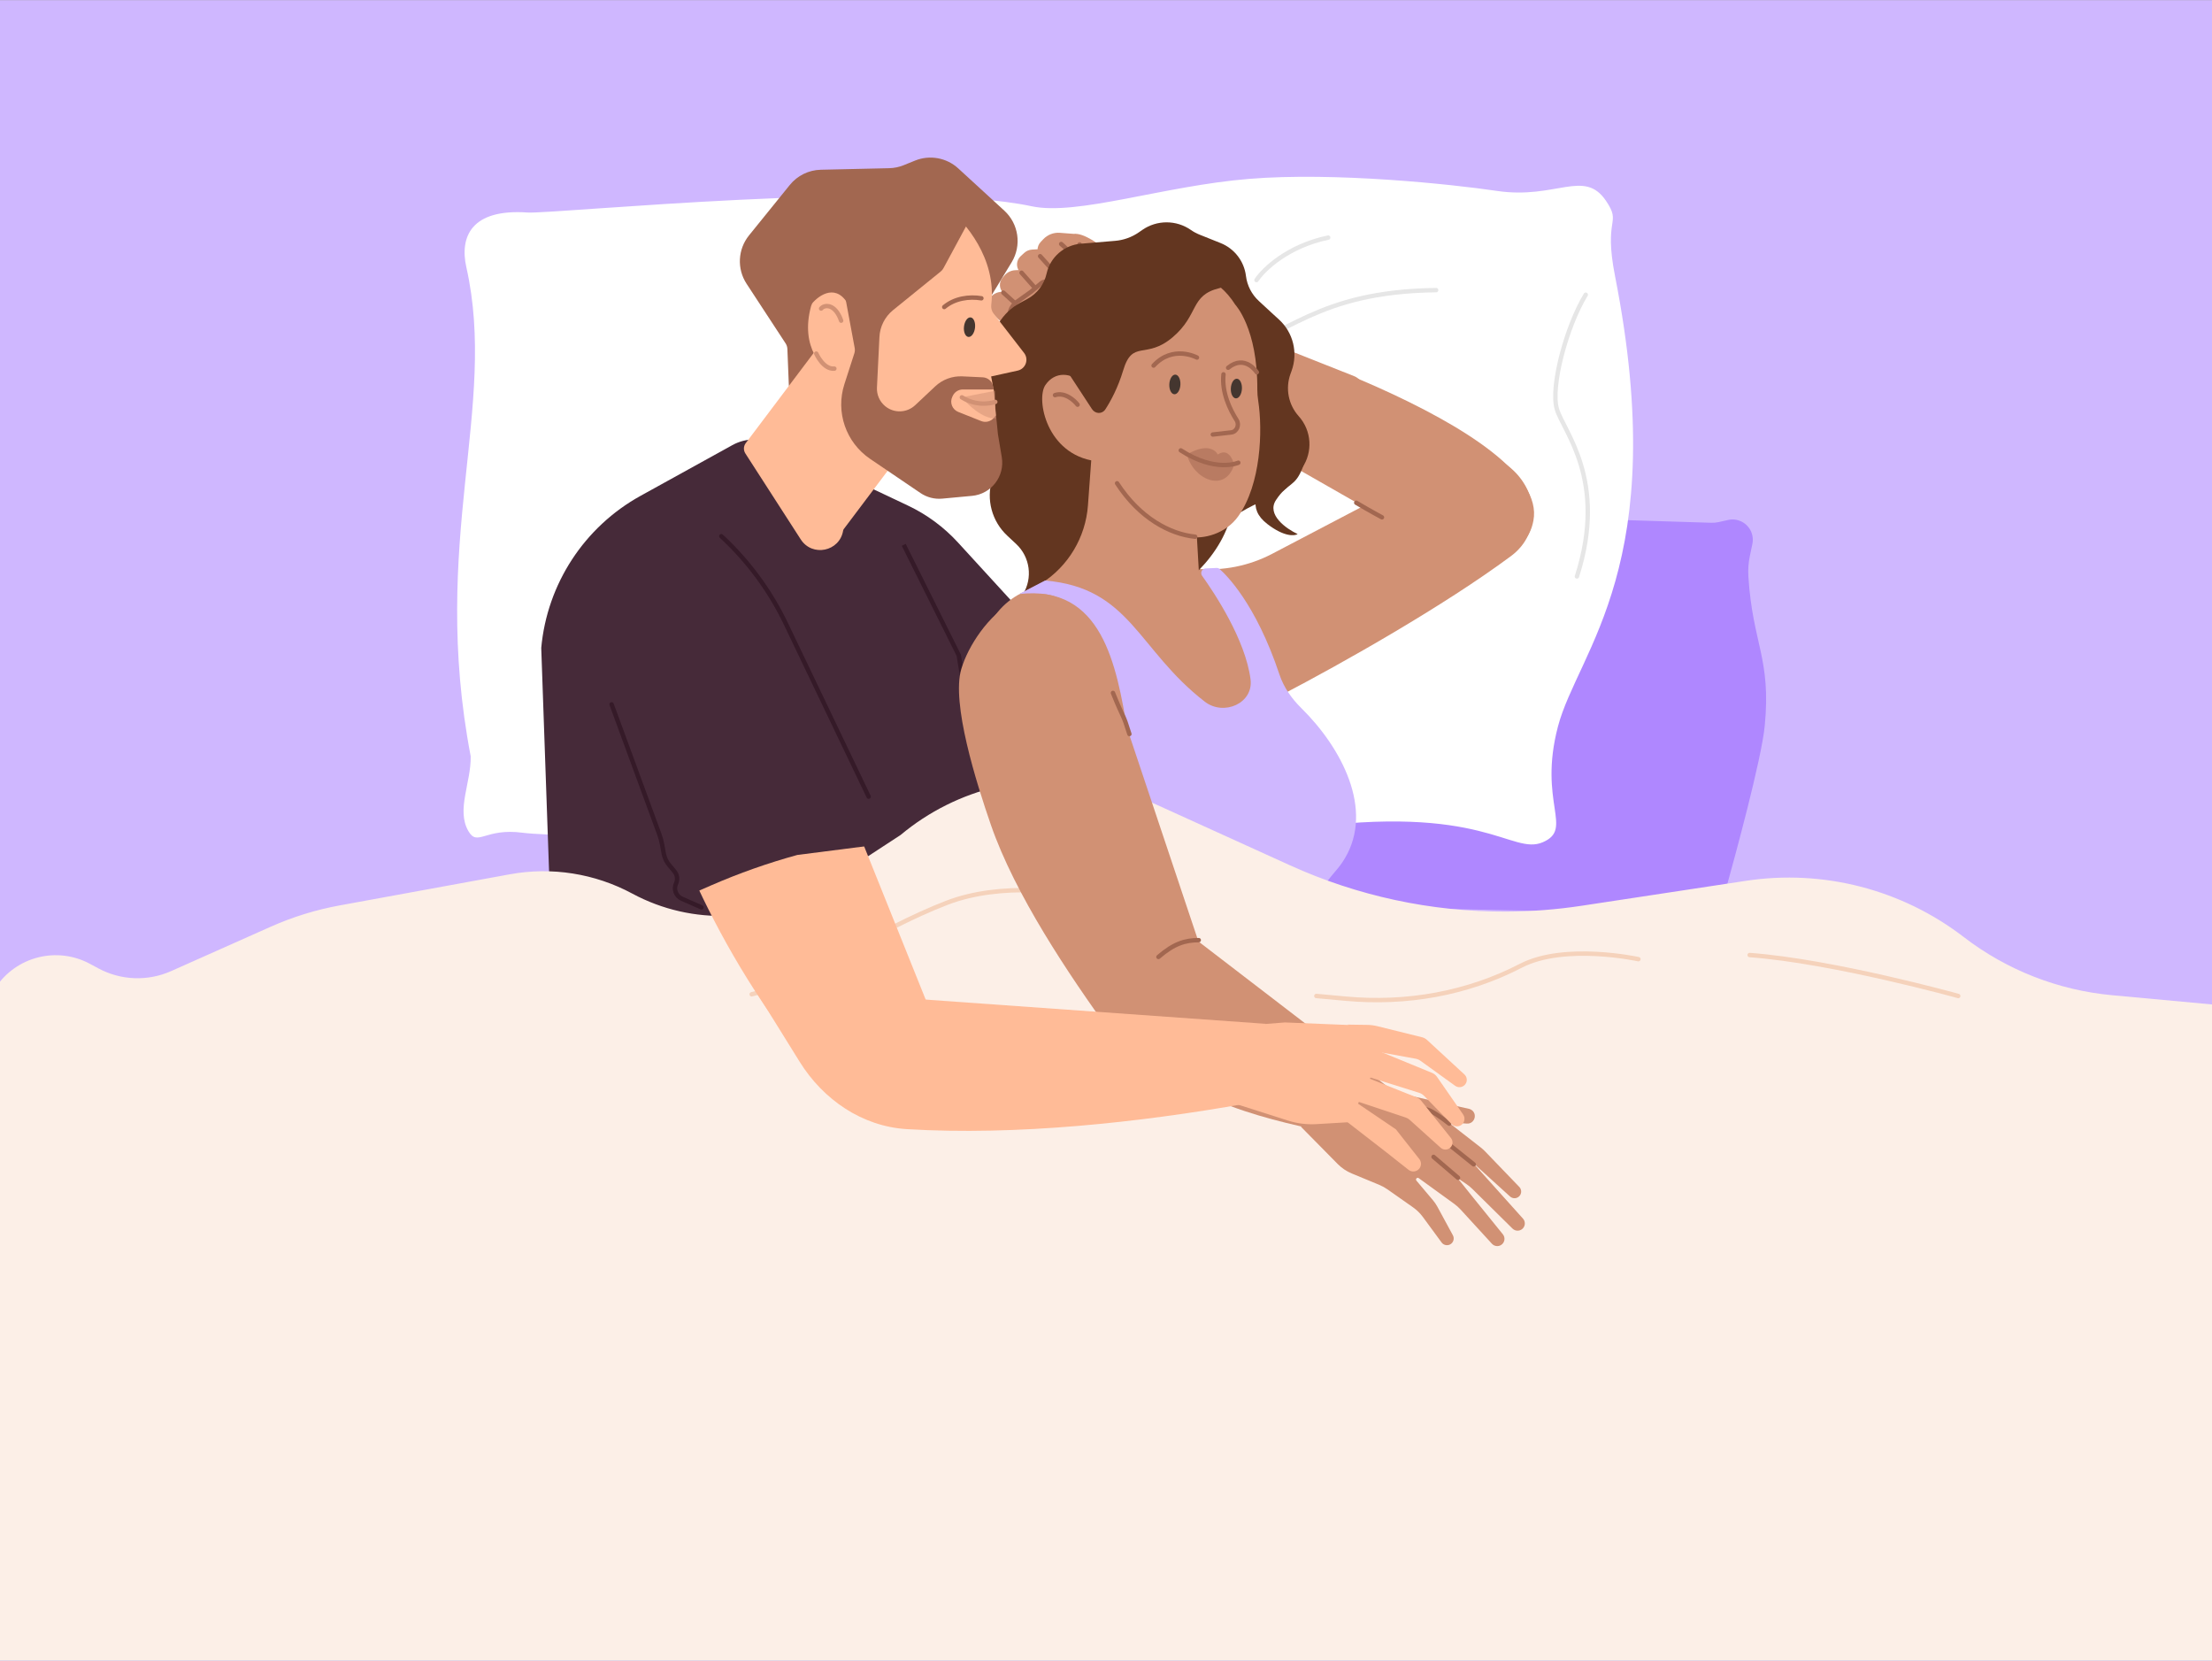 <?xml version="1.0" encoding="utf-8"?>
<svg xmlns="http://www.w3.org/2000/svg" fill="none" height="563" viewBox="0 0 1006 755" width="750">
<rect x="0" y="0" width="1006" height="755" fill="#808080" stroke="none"/>
<g clip-path="url(#clip0_519_35)">
<rect fill="#CFB7FF" height="755" transform="matrix(-1 0 0 1 1006 0)" width="1006"/>
<path d="M310.955 236.231L387.095 239.217L525.012 235.493L702.124 235.265L778.285 237.632C779.424 237.667 780.563 237.559 781.674 237.31L785.93 236.357C790.899 235.245 795.83 238.371 796.942 243.341C797.23 244.625 797.239 245.956 796.97 247.245L795.825 252.711C795.181 255.79 794.954 258.942 795.152 262.082C797.079 292.704 805.595 299.282 802.583 330.027C801.07 345.47 788.811 390.244 785.649 401.629C785.153 403.411 784.673 405.205 784.736 407.054C784.767 407.956 784.882 408.854 785.08 409.739L786.409 415.675C787.432 420.244 784.558 424.776 779.989 425.799C778.88 426.047 777.733 426.07 776.615 425.866L717.701 415.113C715.253 414.666 712.773 414.415 710.286 414.361L637.364 412.794C578.614 415.082 465.75 419.534 443.156 420.632C440.524 420.76 437.907 420.79 435.275 420.662L366.378 417.299C363.893 417.177 361.402 417.254 358.929 417.528L299.405 424.118C298.275 424.243 297.133 424.14 296.044 423.814C291.559 422.473 289.01 417.75 290.351 413.265L292.094 407.436C292.619 405.678 292.808 403.837 292.649 402.009L288.347 352.325L285.11 325.104C284.645 321.193 284.674 317.24 285.196 313.337L292.414 259.436C292.832 256.318 292.827 253.158 292.4 250.041L291.642 244.508C291.464 243.204 291.566 241.877 291.943 240.616C293.402 235.737 298.54 232.964 303.419 234.423L307.597 235.672C308.689 235.998 309.817 236.186 310.955 236.231Z" fill="#AF87FF"/>
<path d="M734.512 125.505C729.127 98.143 737.733 102.089 730.392 91.231C720.47 76.554 707.658 90.684 680.857 86.735C660.076 83.672 607.189 78.064 568.086 81.255C528.984 84.447 489.907 98.116 469.211 93.713C410.574 81.239 251.152 97.34 239.922 96.553C214.218 94.753 208.998 107.687 212.099 121.468C226.449 185.23 195.404 246.154 214.067 343.82C214.293 355.818 207.42 368.141 213.016 377.828C217.212 385.093 220.543 376.266 237.761 378.593C254.716 380.884 407.684 383.014 434.688 384.211C477.358 386.102 530.995 385.166 590.607 376.781C674.708 364.952 687.362 388.997 701.626 382.912C715.891 376.828 699.437 364.937 708.534 330.319C717.631 295.702 760.382 256.953 734.512 125.505Z" fill="white"/>
<path d="M721.188 133.933C712.344 148.47 705.11 175.675 708.022 185.846C710.934 196.017 731.288 217.973 717.18 262.041M380.213 202.647C380.213 202.647 412.98 196.655 439.592 218.108M653.144 131.839C597.605 132.541 585.905 153.622 557.135 159.325M540.574 407.912C517.294 404.978 467.298 399.141 453.556 399.264C436.379 399.418 370.361 388.246 363.628 389.055C356.895 389.864 342.397 396.411 333.899 389.298M571.45 127.278C574.635 122.444 585.615 111.811 604.051 107.952" stroke="#E6E6E6" stroke-linecap="round" stroke-linejoin="round" stroke-width="2"/>
<path d="M676.188 204.625L623.07 228.433L578.552 251.759C568.044 257.264 556.171 259.623 544.356 258.552C510.527 291.257 490.455 351.118 512.388 352.618C525.61 353.532 545.591 335.337 582.808 315.94C610.498 301.508 656.575 275.486 687.208 252.767C701.521 242.152 699.782 222.081 685.457 211.482L676.188 204.625Z" fill="#D19174"/>
<path d="M516.638 171.205L631.296 236.68C651.529 241.465 692.107 264.571 697.388 236.629C701.312 215.864 665.855 193.591 626.193 175.858C588.739 159.112 547.44 148.34 523.218 140.969L516.638 171.205Z" fill="#D19174"/>
<path d="M616.805 228.525C622.892 232.142 628.509 235.156 628.509 235.156" stroke="#A26750" stroke-linecap="round" stroke-miterlimit="10" stroke-width="2"/>
<path clip-rule="evenodd" d="M450.902 139.69C454.749 135.001 480.35 112.978 486.707 107.531C487.641 106.73 488.785 106.137 490.003 106.306C499.662 107.644 519.106 127.724 523.717 134.028C523.759 134.085 523.759 134.154 523.726 134.216C523.674 134.312 523.718 134.432 523.819 134.473L615.863 170.967C619.098 172.249 620.867 175.743 619.986 179.109L612.798 206.579C611.691 210.809 606.973 212.949 603.061 210.995L512.611 165.801C511.711 165.351 510.729 165.105 509.723 165.076C504.194 164.915 486.389 164.34 477.693 163.364C468.361 162.318 465.393 152.202 464.892 150.184C464.84 149.976 464.942 149.767 465.133 149.667C465.498 149.476 465.472 148.945 465.09 148.789C455.544 144.9 449.329 141.607 450.902 139.69Z" fill="#D19174" fill-rule="evenodd"/>
<path d="M455.68 132.606L459.399 132.572C460.799 132.559 462.169 132.973 463.327 133.759L472.957 140.293C475.495 142.015 476.239 145.425 474.648 148.048C473.861 149.346 472.595 150.284 471.112 150.611C468.432 151.201 464.146 152.036 462.337 151.788C460.462 151.53 454.338 145.473 450.693 141.712C449.044 140.011 448.871 137.383 450.241 135.45C451.492 133.684 453.515 132.626 455.68 132.606Z" fill="#D19174"/>
<path d="M461.773 122.779L465.276 122.639C467.247 122.56 469.158 123.331 470.523 124.755L476.073 130.549C477.746 132.296 478.135 134.909 477.042 137.066C476.11 138.906 474.257 140.099 472.197 140.186L466.958 140.406C465.093 140.485 463.275 139.802 461.923 138.515L456.341 133.202C454.379 131.335 454.213 128.262 455.962 126.195L456.792 125.213C458.038 123.74 459.845 122.857 461.773 122.779Z" fill="#D19174"/>
<path d="M473.555 130.381L477.175 131.137C480.01 131.728 481.662 134.696 480.67 137.417V137.417C480.129 138.903 478.884 140.022 477.349 140.403L470.826 142.021C468.599 142.573 466.244 141.98 464.545 140.439L456.31 132.974" stroke="#A26750" stroke-linecap="round" stroke-miterlimit="10" stroke-width="2"/>
<path d="M469.361 113.408L474.431 113.111C477.756 112.916 480.442 115.787 480.026 119.092C479.705 121.641 481.249 124.055 483.696 124.833L486.569 125.746C488.238 126.277 489.333 127.874 489.226 129.622C489.121 131.338 487.882 132.773 486.199 133.127L477.404 134.979C475.339 135.414 473.201 134.68 471.839 133.068L463.737 123.475C461.968 121.381 462.165 118.264 464.184 116.409L465.815 114.91C466.788 114.016 468.041 113.485 469.361 113.408Z" fill="#D19174"/>
<path d="M464.596 123.933L472.353 132.688C473.675 134.18 475.678 134.879 477.642 134.533L486.183 133.029C487.888 132.729 489.196 131.349 489.404 129.63V129.63C489.65 127.606 488.308 125.73 486.313 125.309L482.589 124.523" stroke="#A26750" stroke-linecap="round" stroke-miterlimit="10" stroke-width="2"/>
<path d="M471.936 163.187L493.016 164.5L476.902 153.84L472.152 143.401L477.151 137.331C478.928 135.173 479.153 132.13 477.714 129.735C476.765 128.155 474.651 127.757 473.192 128.882L462.013 137.503C459.367 139.543 458.261 143.008 459.235 146.204L462.025 155.358C463.372 159.779 467.323 162.9 471.936 163.187Z" fill="#D19174"/>
<path d="M466.505 144.585C467.852 144.891 469.234 144.566 470.354 144.111C472.038 143.426 473.314 142.065 474.464 140.656L476.809 137.783C478.795 135.35 479.041 131.932 477.423 129.24V129.24C476.64 127.938 474.882 127.638 473.712 128.606L468.73 132.732L462.46 137.193C459.645 139.196 458.426 142.774 459.433 146.079L460.02 148.003" stroke="#A26750" stroke-linecap="round" stroke-width="2"/>
<path d="M471.58 143.752C474.496 147.188 475.591 150.662 476.305 153.416" stroke="#A26750" stroke-linecap="round" stroke-miterlimit="10" stroke-width="2"/>
<path d="M510.779 155.04C503.472 144.587 488.704 139.889 481.414 143.179" stroke="#A26750" stroke-linecap="round" stroke-miterlimit="10" stroke-width="2"/>
<path d="M481.183 125.508L473.244 116.97C471.411 114.999 471.42 111.945 473.264 109.984L474.467 108.704C476.411 106.638 479.185 105.562 482.014 105.779L489.439 106.347L486.161 113.588C486.055 113.822 486.031 114.084 486.092 114.334L487.168 118.725C487.261 119.106 487.543 119.413 487.914 119.539L493.469 121.42C494.957 121.924 496.053 123.198 496.329 124.744C496.7 126.823 495.01 128.694 492.904 128.535L486.461 128.048C484.445 127.896 482.56 126.989 481.183 125.508Z" fill="#D19174"/>
<path d="M473.041 116.412L481.16 125.41C482.552 126.952 484.487 127.895 486.56 128.041L494.055 128.567C495.22 128.649 496.186 127.68 496.101 126.516V126.516C495.946 124.383 494.62 122.513 492.659 121.66L487.322 119.34" stroke="#A26750" stroke-linecap="round" stroke-miterlimit="10" stroke-width="2"/>
<path d="M482.615 110.866C485.955 113.71 488.609 116.885 487.043 120.318" stroke="#A26750" stroke-linecap="round" stroke-miterlimit="10" stroke-width="2"/>
<path d="M487.015 115.362C488.362 115.032 490.66 112.562 491.004 111.05" stroke="#A26750" stroke-linecap="round" stroke-miterlimit="10" stroke-width="2"/>
<path d="M544.329 241.816L551.732 238.984C554.951 237.752 558.076 236.285 561.081 234.596L567.496 230.991C569.195 230.036 570.961 229.207 572.782 228.511L576.734 226.998C581.685 225.104 585.945 221.754 588.954 217.391L592.162 212.737C597.167 205.478 596.54 195.733 590.646 189.175C585.946 183.945 584.506 176.553 586.901 169.941L587.418 168.516C590.392 160.305 588.127 151.111 581.68 145.221L578.481 142.299L572.477 136.751C569.254 133.774 567.19 129.752 566.651 125.397C565.821 118.686 561.406 112.958 555.127 110.445L545.521 106.601C544.15 106.052 542.846 105.348 541.634 104.503C534.988 99.867 526.16 99.855 519.501 104.473L517.932 105.562C514.744 107.773 511.031 109.107 507.165 109.43L491.536 110.736C483.944 111.371 477.645 116.866 475.987 124.302C474.887 129.236 471.698 133.448 467.247 135.845L463.958 137.617C459.952 139.775 456.593 142.962 454.229 146.85L445.927 160.5C440.149 170.002 440.825 182.082 447.627 190.88C452.949 197.763 454.607 206.798 452.074 215.122L451.22 217.928C448.442 227.058 451.103 236.973 458.079 243.485L462.138 247.274C468.483 253.198 469.77 262.775 465.213 270.164C455.758 285.495 471.903 303.789 488.291 296.314L499.859 291.037C504.818 288.775 508.765 284.761 510.943 279.765L515.462 269.397C520.994 256.703 531.396 246.765 544.329 241.816Z" fill="#633620"/>
<path d="M577.207 214.759C581.655 208.068 581.991 198.833 581.604 195.052C586.451 197.611 595.424 204.638 592.54 212.269C588.934 221.808 585.886 218.912 580.325 227.276C575.877 233.968 585.033 240.395 590.168 242.772C588.733 243.683 583.972 244.049 576.405 238.224C566.947 230.942 571.647 223.124 577.207 214.759Z" fill="#633620"/>
<path d="M475.911 291.706C476.62 282.242 494.963 280.256 515.379 276.746C529.921 274.246 551.137 258.803 558.445 238.947C563.175 225.288 559.559 221.271 560.463 212.941L529.802 211.206C528.013 218.91 513.597 224.269 512.932 242.133C512.1 264.464 495.245 261.523 482.804 270.669C476.313 275.44 470.594 287.949 475.911 291.706Z" fill="#633620"/>
<path d="M528.781 296.337C525.657 294.71 522.384 293.386 519.007 292.383L481.839 281.341L469.199 268.002L473.556 265.233C485.856 257.418 493.733 244.242 494.794 229.708L496.594 205.056L534.155 219.555L542.367 231.474C543.254 232.762 543.771 234.268 543.86 235.829L545.191 258.98C545.4 262.619 547.066 266.02 549.814 268.415L557.849 275.42C566.075 282.591 572.592 291.511 576.923 301.526L588.026 327.199L528.781 296.337Z" fill="#D19174"/>
<path d="M561.788 138.458C545.17 112.23 515.907 129.648 515.907 129.648C515.907 129.648 490.901 137.011 492.75 174.809C487.379 168.988 479.678 168.672 475.396 175.063C471.114 181.454 475.927 206.598 498.242 209.588C499.871 224.035 518.945 239.647 540.75 243.974C547.291 245.272 557.511 242.646 563.182 234.627C573.46 220.093 574.324 195.819 572.224 182.148C571.961 180.437 571.806 178.706 571.817 176.975C571.996 149.199 561.788 138.458 561.788 138.458Z" fill="#D19174"/>
<path d="M547.293 305.309C549.211 302.065 553.647 295.511 556.045 295.247" stroke="#A26750" stroke-linecap="round" stroke-miterlimit="10" stroke-width="2"/>
<path d="M551.573 197.501L559.958 196.552C562.497 196.265 563.789 193.13 562.42 190.972C559.356 186.142 555.561 178.313 556.428 170.134" stroke="#A26750" stroke-linecap="round" stroke-width="2"/>
<path d="M539.81 206.585C550.909 200.099 553.831 206.585 553.831 206.585C559.439 202.851 561.308 211.262 561.308 211.262C557.08 224.43 542.614 217.801 539.81 206.585Z" fill="#A26750" opacity="0.5"/>
<path d="M563.182 210.325C563.182 210.325 552.9 214.996 537.012 204.716M508.036 219.67C518.317 235.559 532.207 242.854 543.554 243.972M490.083 183.936C488.499 181.876 484.227 178.122 479.808 179.586" stroke="#A26750" stroke-linecap="round" stroke-width="2"/>
<path d="M571.597 169.195C571.597 169.195 566.238 160.857 558.547 167.145" stroke="#A26750" stroke-linecap="round" stroke-miterlimit="10" stroke-width="2"/>
<path d="M544.367 162.499C544.367 162.499 533.474 156.561 524.643 166.154" stroke="#A26750" stroke-linecap="round" stroke-miterlimit="10" stroke-width="2"/>
<path d="M496.614 185.923L486.774 170.892C486.405 170.329 486.156 169.695 486.044 169.031L480.895 138.494C480.522 136.285 481.701 134.105 483.755 133.209L518.064 118.23C518.334 118.112 518.611 118.018 518.898 117.955C539.046 113.516 567.905 127.708 554.544 130.951C541.088 134.218 545.424 143.025 533.273 153.306C521.122 163.588 515.099 154.08 510.841 168.261C508.421 176.321 505.101 182.367 502.685 186.086C501.22 188.341 498.087 188.173 496.614 185.923Z" fill="#633620"/>
<path d="M458.798 373.715L471.362 285.578L435.679 246.604C429.252 239.585 421.522 233.882 412.919 229.812L381.418 214.912L367.338 221.472L408.149 385.493L458.798 373.715Z" fill="#462A39"/>
<path d="M411.01 247.662L436.039 297.899L444.886 352.721" stroke="#351A28" stroke-width="2"/>
<path d="M547.644 274.009L515.074 264.712L488.468 257.265L464.244 269.756C460.214 271.835 456.649 274.712 453.767 278.214C441.348 293.303 436.393 313.186 440.279 332.338L447.499 367.922C452.46 392.374 445.682 417.738 429.184 436.454C415.341 452.158 423.795 476.96 444.347 480.94L456.732 483.338L570.115 492.352L590.001 440.843C592.523 434.311 593.277 427.229 592.186 420.313L590.663 410.656C589.507 403.325 592.151 395.908 597.684 390.962C602.271 386.862 604.917 381.018 604.971 374.867L605.034 367.817C605.104 359.911 602.694 352.183 598.142 345.719L547.644 274.009Z" fill="#D19174"/>
<path d="M605.415 398.382L608.139 395.136C609.446 393.58 610.624 391.92 611.662 390.173C624.858 367.973 610.206 340.022 591.811 321.894C587.388 317.536 583.827 312.463 581.873 306.6C571.077 274.212 557.484 261.125 554.587 258.61C554.226 258.296 553.767 258.156 553.289 258.177L548.309 258.395C546.654 258.467 545.734 260.383 546.699 261.73C552.345 269.614 566.44 290.808 568.74 308.869C570.121 319.716 556.562 325.671 547.916 318.977C517.231 295.218 514.11 267.221 475.299 263.898L463.493 270.045C501.304 265.689 507.752 302.24 512.848 332.681C514.367 341.757 507.596 350.392 498.403 350.794C497.267 350.843 496.139 351.015 495.04 351.307L488.583 353.017C476.888 356.115 465.796 361.152 455.767 367.919L438.963 379.256L429.626 409.732C427.563 416.462 428.692 423.766 432.69 429.559L449.681 454.181L453.646 461.196C457.165 467.425 463.38 471.664 470.464 472.668L568.234 486.527C568.709 486.594 569.174 486.717 569.62 486.893C572.765 488.132 576.319 486.589 577.562 483.445L589.317 453.713C589.963 452.078 590.42 450.375 590.679 448.636L592.319 437.617L595.296 420.222C596.674 412.174 600.166 404.636 605.415 398.382Z" fill="#CFB7FF"/>
<path d="M572.751 399.904C568.032 401.001 559.321 401.058 549.724 395.472M551.945 479.785C541.9 472.327 532.928 457.472 528.37 447.708" stroke="#C4ACF5" stroke-linecap="round" stroke-width="2"/>
<path d="M291.33 225.379L333.058 202.332C339.49 198.779 347.316 198.871 353.663 202.573L381.113 218.586C387.688 222.421 392.627 228.535 394.995 235.77L409.285 279.433C414.591 295.645 418.525 312.275 421.046 329.147L442.873 475.252C443.221 477.576 443.83 479.853 444.69 482.04L447.416 488.968C448.723 492.291 449.448 495.814 449.559 499.383L450.341 524.546L454.405 566.452L456.21 582.812C456.615 586.481 453.752 589.693 450.06 589.712L285.547 590.52C282.95 590.533 280.618 588.929 279.7 586.5L255.805 523.266C254.607 520.096 253.936 516.751 253.817 513.364L246.152 294.541C248.812 265.422 265.735 239.516 291.33 225.379Z" fill="#462A39"/>
<path d="M425.955 462.529L572.606 475.935C575.135 476.166 576.847 478.621 576.189 481.075L568.199 510.893C370.798 541.671 381.908 510.963 373.805 505.56L398.791 474.139C405.312 465.94 415.523 461.576 425.955 462.529Z" fill="#E79D81"/>
<path d="M490.225 468.064L435.535 460.88C431.864 460.398 428.739 457.972 427.362 454.535L402.056 391.377" stroke="#A26750" stroke-linecap="round" stroke-width="2"/>
<path d="M460.088 119.181L450.182 135.485C449.693 136.289 448.99 136.94 448.151 137.366L366.066 178.998C362.787 180.661 358.888 178.373 358.74 174.7L358.095 158.61C358.059 157.697 357.775 156.812 357.275 156.048L339.538 128.951C335.091 122.157 335.538 113.27 340.644 106.957L359.185 84.034C362.641 79.761 367.802 77.226 373.296 77.101L404.393 76.397C406.655 76.346 408.888 75.885 410.986 75.035L416.154 72.943C422.84 70.235 430.487 71.617 435.804 76.492L456.746 95.696C463.321 101.724 464.72 111.558 460.088 119.181Z" fill="#A26750"/>
<path d="M450.817 138.5C453.384 117.276 438.61 100.823 431.38 94.678C431.126 94.462 430.843 94.274 430.549 94.119C398.905 77.434 389.226 117.762 387.211 141.486C382.189 128.554 373.948 132.931 369.844 137.31C369.377 137.809 369.052 138.433 368.873 139.092C363.756 157.889 373.975 168.177 380.973 171.671C381.92 172.144 382.761 172.806 383.347 173.689C394.668 190.762 419.917 221.527 437.35 217.943C455.254 214.262 453.751 185.176 450.761 171.093L462.841 168.436C466.46 167.64 468.016 163.347 465.748 160.418L451.855 142.474C450.985 141.35 450.646 139.911 450.817 138.5Z" fill="#FFBB97"/>
<path d="M339.156 201.42L371.864 158.004L408.266 200.954C409.896 202.877 409.976 205.674 408.459 207.688L383.737 240.503C383.588 240.7 383.49 240.931 383.451 241.175C381.9 250.711 369.409 253.317 364.175 245.196L338.984 206.107C338.053 204.663 338.122 202.792 339.156 201.42Z" fill="#FFBB97"/>
<path d="M429.081 121.862L440.843 100.079C441.317 99.203 441.52 98.205 441.428 97.213L441.418 97.112C441.227 95.057 439.804 93.326 437.825 92.741L416.663 86.481C415.611 86.169 414.485 86.21 413.458 86.596L390.983 95.033C389.217 95.696 387.968 97.289 387.745 99.163L383.938 131.226C383.878 131.731 383.894 132.242 383.987 132.742L388.701 158.135C388.854 158.958 388.8 159.807 388.542 160.605L384.021 174.623C379.941 187.272 384.698 201.096 395.697 208.557L418.629 224.112C421.535 226.083 425.036 226.983 428.532 226.657L442.077 225.396C450.836 224.58 457.058 216.495 455.604 207.819L453.847 197.338L451.737 176.032C451.49 173.54 449.453 171.606 446.951 171.489L437.65 171.053C433.103 170.839 428.663 172.478 425.345 175.594L416.206 184.175C412.411 187.738 406.557 187.918 402.55 184.594C400.049 182.52 398.671 179.389 398.831 176.144L399.957 153.171C400.192 148.39 402.451 143.936 406.171 140.923L427.817 123.386C428.335 122.966 428.765 122.448 429.081 121.862Z" fill="#A26750"/>
<path d="M437.878 177.017L451.95 177.018L452.885 188.832L452 189.906C450.605 191.6 448.275 192.198 446.236 191.385L435.784 187.218C433.068 186.135 431.838 182.978 433.105 180.343L433.329 179.876C434.17 178.128 435.938 177.016 437.878 177.017Z" fill="#FFBB97"/>
<path d="M446.34 135.554C440.733 134.624 434.19 135.551 429.431 139.532" stroke="#A26750" stroke-linecap="round" stroke-linejoin="round" stroke-width="2"/>
<path d="M437.444 180.59L452.501 177.613L452.88 190.224C446.827 190.405 440.067 183.877 437.444 180.59Z" fill="#D19174" opacity="0.5"/>
<path d="M452.654 182.67C452.654 182.67 445.164 185.419 437.446 180.602" stroke="#D19174" stroke-linecap="round" stroke-linejoin="round" stroke-width="2"/>
<path d="M373.439 140.224C374.96 138.394 379.797 137.881 382.549 145.736" stroke="#D19174" stroke-linecap="round" stroke-width="2"/>
<path d="M371.232 160.703C371.232 160.703 374.44 168.006 379.465 167.542" stroke="#D19174" stroke-linecap="round" stroke-width="2"/>
<ellipse cx="2.523" cy="4.471" fill="#44362F" rx="2.523" ry="4.471" transform="matrix(-0.993 -0.116 -0.116 0.993 443.946 144.539)"/>
<path d="M-1.998 775.5L1020.5 762.762L1020.5 458L960.577 452.469C936.028 450.203 912.623 441.025 893.078 425.998C864.917 404.347 829.143 395.12 794.023 400.451L719.395 411.779C707.945 413.517 696.383 414.408 684.801 414.446C650.913 414.557 617.399 407.357 586.545 393.339L523.974 364.908C517.545 361.987 510.85 359.694 503.98 358.062L502.498 357.71C469.805 349.942 435.362 358.058 409.577 379.607L374.451 402.561C348.35 419.618 315.01 421.035 287.555 406.256C270.541 397.096 250.915 394 231.907 397.476L154.474 411.635C143.648 413.614 133.096 416.878 123.043 421.357L77.845 441.494C67.217 446.228 54.996 445.775 44.749 440.265L40.886 438.188C25.945 430.154 7.344 434.844 -2.002 449.001L-1.998 775.5Z" fill="#FCEFE7"/>
<path d="M461.694 468.43C509.798 468.587 515.49 500.132 519.556 499.795M519.556 499.795C552.362 497.069 549.387 480.737 572.387 475.212C595.387 469.687 609.733 472.933 609.733 472.933M519.556 499.795C507.143 493.989 470.151 497.952 457.893 507.01" stroke="#C4ACF5" stroke-linecap="round" stroke-width="2"/>
<path d="M341.863 452.043C363.911 446.882 398.959 422.552 430.749 410.388C455.515 400.912 486.695 405.36 497.819 408.747" stroke="#F5D2BB" stroke-linecap="round" stroke-width="2"/>
<path d="M890.59 452.82C890.59 452.82 833.946 437.043 795.73 434.195M598.667 452.818L612.26 454.057C639.665 456.555 667.245 451.728 691.678 439.067V439.067C711.644 428.721 745.133 436.084 745.133 436.084" stroke="#F5D2BB" stroke-linecap="round" stroke-width="2"/>
<path d="M546.008 430.918L498.357 288.495C473.913 248.289 443.499 283.029 437.201 304.092C432.572 319.573 444.004 355.811 450.649 375.016C461.601 406.672 485.946 442.957 505.371 469.794C513.3 480.749 527.568 484.984 540.292 480.402L546.163 478.288L546.008 430.918Z" fill="#D19174"/>
<path d="M506.163 315.006C511.658 328.539 510.387 323.322 513.64 333.704" stroke="#A26750" stroke-linecap="round" stroke-miterlimit="10" stroke-width="2"/>
<path d="M649.896 508.493L532.912 418.72C513.01 412.708 491.17 402.481 487.021 418.87C481.835 439.356 500.745 473.751 539.25 493.875C575.61 512.878 609.468 513.576 633.194 522.414L649.896 508.493Z" fill="#D19174"/>
<path d="M372.572 490.099C321.798 429.702 302.975 370.232 292.134 337.998C290.576 333.366 290.073 328.453 290.72 323.608L293.051 306.149C296.338 281.527 325.749 270.513 344.401 286.921L346.55 288.812C354.587 295.882 360.853 304.739 364.843 314.672L422.547 458.323L423.602 462.307C428.091 479.256 417.2 496.438 399.957 499.611C389.76 501.488 379.244 498.035 372.572 490.099Z" fill="#FFBB97"/>
<path d="M354.113 283.798L323.033 258.379C318.923 255.017 313.543 253.633 308.321 254.594C301.237 255.898 295.603 261.284 293.983 268.303L285.01 307.173C283.774 312.527 283.979 318.113 285.604 323.362L310.945 405.201C311.346 406.497 312.785 407.156 314.028 406.614L323.431 402.518C336.146 396.978 349.242 392.356 362.617 388.686L396.367 384.375C400.568 383.839 403.015 379.35 401.19 375.528L362.487 294.468C360.515 290.338 357.656 286.695 354.113 283.798Z" fill="#462A39"/>
<path d="M278.155 320.196L299.854 379.309C300.394 380.781 300.808 382.295 301.092 383.836L301.872 388.075C302.222 389.974 303.055 391.751 304.291 393.234L306.732 396.163C308.014 397.701 308.297 399.84 307.46 401.659V401.659C306.248 404.294 307.429 407.412 310.083 408.582L319.006 412.518" stroke="#351A28" stroke-linecap="round" stroke-width="2"/>
<path d="M328.057 243.74V243.74C340.263 255.039 350.221 268.546 357.405 283.547L395.052 362.162" stroke="#351A28" stroke-linecap="round" stroke-width="2"/>
<path d="M545.184 427.421C539.064 427.441 533.97 428.921 526.851 435.063" stroke="#A26750" stroke-linecap="round" stroke-miterlimit="10" stroke-width="2"/>
<path d="M655.621 564.896C656.502 566.096 658.119 566.485 659.449 565.818C660.991 565.046 661.587 563.149 660.763 561.633L653.694 548.616C653.131 547.58 652.465 546.605 651.705 545.704L644.184 536.789C643.592 536.087 644.491 535.12 645.234 535.658L661.337 547.319C662.4 548.089 663.382 548.964 664.268 549.931L678.515 565.483C679.579 566.643 681.315 566.888 682.658 566.066C684.353 565.029 684.748 562.737 683.498 561.192L669.653 544.074L662.923 535.663L666.828 538.284C667.839 538.963 668.784 539.735 669.651 540.591L687.877 558.591C689.344 560.041 691.769 559.797 692.919 558.084C693.758 556.834 693.642 555.174 692.636 554.053L669.665 528.457L686.747 543.993C687.988 545.122 689.911 545.028 691.036 543.783C692.104 542.601 692.075 540.795 690.97 539.648L675.435 523.515C674.794 522.849 674.107 522.231 673.378 521.663L659.739 511.04C659.423 510.794 659.618 510.289 660.017 510.318L667.071 510.843C670.645 511.109 672.149 506.382 669.079 504.533C668.764 504.344 668.421 504.207 668.062 504.127L641.623 498.244C640.68 498.034 639.722 497.895 638.758 497.828L632.165 497.367L621.735 496.179C619.486 495.923 617.31 495.223 615.333 494.119L609.015 490.591L591.696 512.311L608.37 529.218C610.196 531.069 612.375 532.535 614.778 533.529L627.266 538.695C628.588 539.242 629.846 539.933 631.017 540.756L642.636 548.927C644.359 550.139 645.873 551.623 647.12 553.321L655.621 564.896Z" fill="#D19174"/>
<path d="M663.093 535.488L651.964 525.978" stroke="#A26750" stroke-linecap="round" stroke-miterlimit="10" stroke-width="2"/>
<path d="M670.233 529.387L658.045 519.613M659.09 510.879C656.75 508.986 651.433 505.042 648.892 504.411" stroke="#A26750" stroke-linecap="round" stroke-miterlimit="10" stroke-width="2"/>
<path d="M566.681 501.75L575.594 465.475L342.655 448.882L363.674 482.72C374.417 500.014 392.12 512.127 412.442 513.366C462.052 516.391 518.333 510.354 566.681 501.75Z" fill="#FFBB97"/>
<path d="M584.374 464.845L571.726 465.849L550.739 501.108L559.331 501.664C560.995 501.772 562.639 502.083 564.227 502.591L585.751 509.469C589.919 510.8 594.296 511.351 598.664 511.092L613.605 510.206L628.512 478.949L623.274 466.417L584.374 464.845Z" fill="#FFBB97"/>
<path d="M666.008 488.499L648.978 472.787C648.346 472.204 647.577 471.79 646.743 471.584L626.468 466.563C624.959 466.189 623.413 465.989 621.859 465.966L612.843 465.834L627.935 478.451L643.889 481.357C644.636 481.493 645.344 481.795 645.96 482.239L661.793 493.659C663.502 494.891 665.912 494.251 666.784 492.333C667.379 491.021 667.067 489.476 666.008 488.499Z" fill="#FFBB97"/>
<path d="M651.281 487.781L627.353 477.959L621.854 489.459L645.466 496.86C646.273 497.113 647.005 497.563 647.596 498.169L660.167 511.072C661.852 512.801 664.75 512.291 665.743 510.09C666.238 508.993 666.121 507.716 665.434 506.727L653.536 489.592C652.974 488.784 652.191 488.155 651.281 487.781Z" fill="#FFBB97"/>
<path d="M639.297 508.084L616.548 500.511L622.126 490.083L644.286 498.933C645.109 499.262 645.831 499.798 646.383 500.49L659.894 517.422C660.892 518.674 660.822 520.469 659.729 521.639C658.527 522.924 656.519 523.011 655.212 521.834L641.1 509.133C640.578 508.663 639.964 508.306 639.297 508.084Z" fill="#FFBB97"/>
<path d="M634.851 513.472L617.389 501.632L611.259 508.979L629.768 523.325L640.603 531.871C642.173 533.109 644.462 532.777 645.614 531.142C646.504 529.88 646.458 528.183 645.502 526.971L634.851 513.472Z" fill="#FFBB97"/>
<ellipse cx="2.523" cy="4.471" fill="#44362F" rx="2.523" ry="4.471" transform="matrix(-0.999 -0.052 -0.052 0.999 537.072 170.396)"/>
<ellipse cx="2.523" cy="4.471" fill="#44362F" rx="2.523" ry="4.471" transform="matrix(-0.999 -0.052 -0.052 0.999 565.049 172.265)"/>
</g>
<defs>
<clipPath id="clip0_519_35">
<rect fill="white" height="755" transform="matrix(-1 0 0 1 1006 0)" width="1006"/>
</clipPath>
</defs>
</svg>